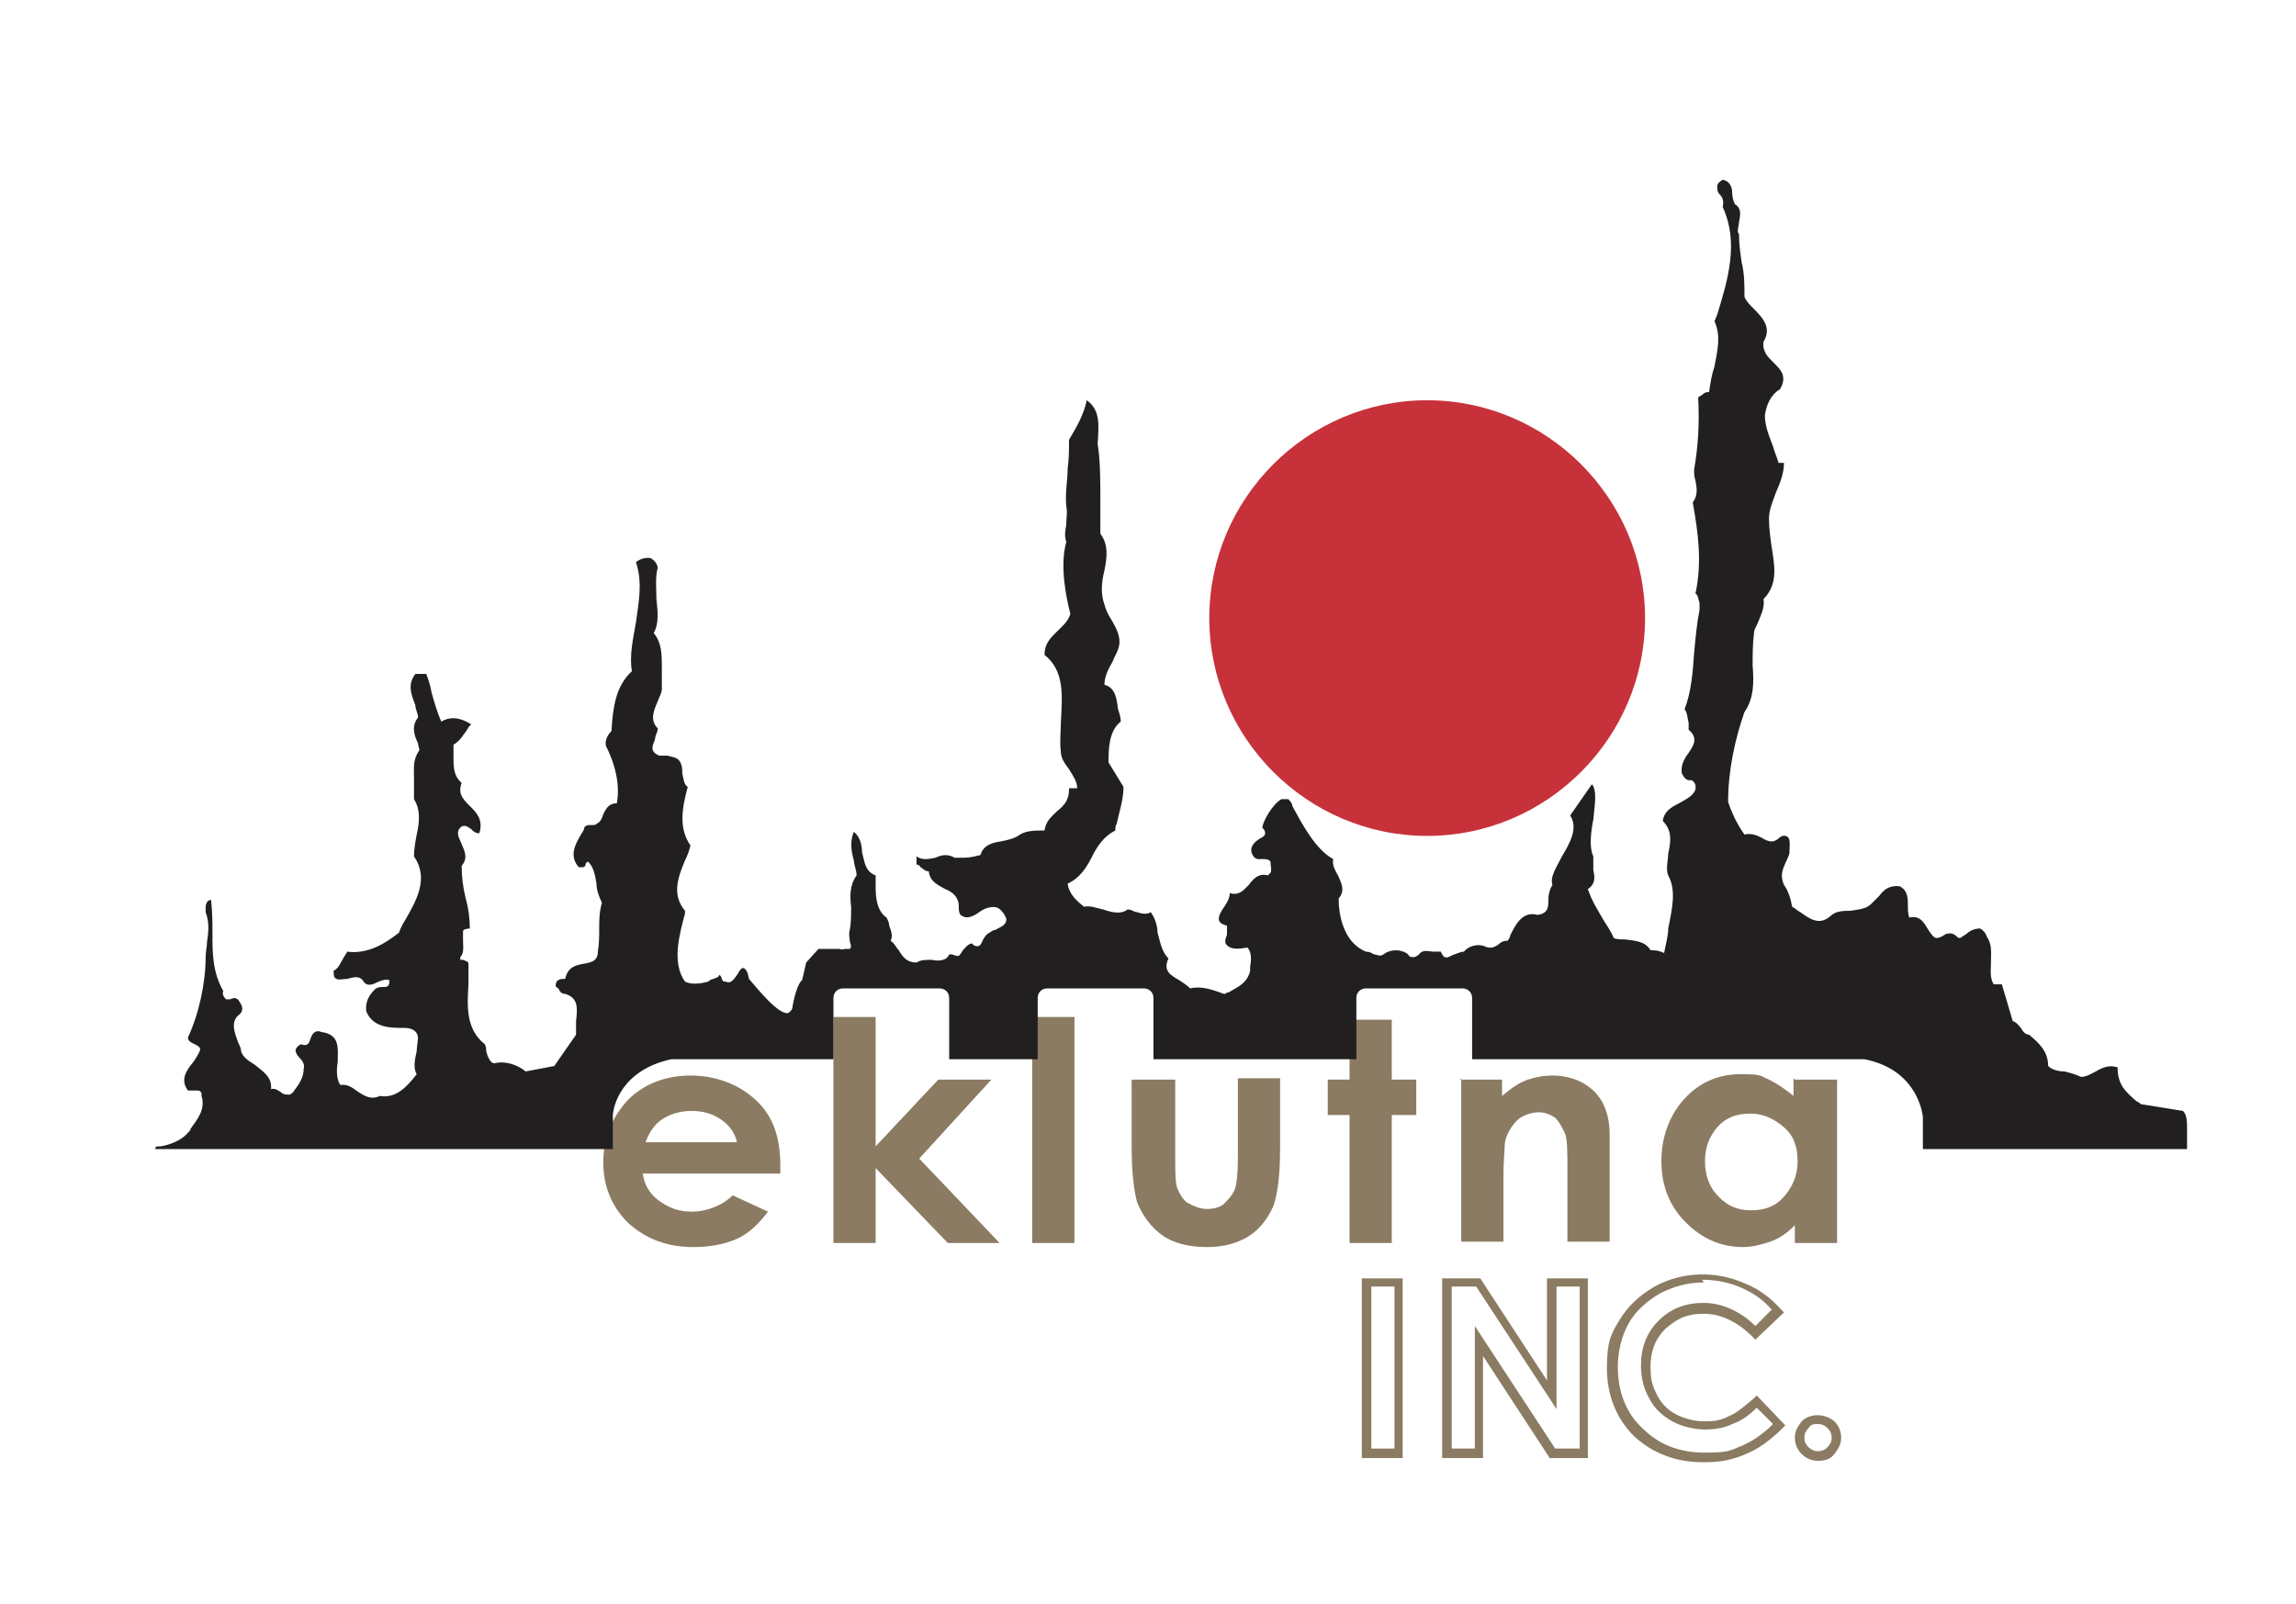 <?xml version="1.0" encoding="UTF-8"?>
<svg xmlns="http://www.w3.org/2000/svg" xmlns:xlink="http://www.w3.org/1999/xlink" version="1.1" viewBox="0 0 168.6 117.8">
  <defs>
    <style>
      .cls-1 {
        fill: none;
      }

      .cls-2 {
        fill: #8a7b62;
      }

      .cls-3 {
        clip-path: url(#clippath-1);
      }

      .cls-4 {
        fill: #221f20;
      }

      .cls-5 {
        fill: #c7323a;
      }

      .cls-6 {
        clip-path: url(#clippath);
      }
    </style>
    <clipPath id="clippath">
      <rect class="cls-1" width="168.6" height="117.8"/>
    </clipPath>
    <clipPath id="clippath-1">
      <rect class="cls-1" width="168.6" height="117.8"/>
    </clipPath>
  </defs>
  <!-- Generator: Adobe Illustrator 28.7.1, SVG Export Plug-In . SVG Version: 1.2.0 Build 142)  -->
  <g>
    <g id="Layer_2">
      <g id="Layer_1-2">
        <g id="drIedw">
          <g id="drIedw-2">
            <g class="cls-6">
              <g class="cls-3">
                <g>
                  <path class="cls-2" d="M57.2,86.2h-10c.1.8.5,1.5,1.2,2s1.4.8,2.4.8,2.2-.4,3-1.2l2.6,1.2c-.7.9-1.4,1.6-2.3,2s-2,.6-3.2.6c-1.9,0-3.5-.6-4.8-1.8-1.2-1.2-1.8-2.7-1.8-4.4s.6-3.3,1.8-4.6c1.2-1.2,2.8-1.8,4.6-1.8s3.5.6,4.8,1.8,1.8,2.8,1.8,4.8v.6h0ZM54.1,83.8c-.2-.7-.6-1.2-1.2-1.6s-1.3-.6-2.1-.6-1.6.2-2.3.7c-.4.3-.8.8-1.1,1.6h6.7,0Z"/>
                  <polygon class="cls-2" points="61.2 74.7 64.3 74.7 64.3 84.2 68.9 79.3 72.8 79.3 67.5 85.1 73.4 91.3 69.6 91.3 64.3 85.8 64.3 91.3 61.2 91.3 61.2 74.7"/>
                  <rect class="cls-2" x="75.8" y="74.7" width="3.1" height="16.6"/>
                  <path class="cls-2" d="M83.2,79.3h3.1v5.8c0,1.1,0,1.9.2,2.3.2.4.4.8.8,1s.8.4,1.3.4,1-.1,1.3-.4.6-.6.8-1.1c.1-.3.2-1.1.2-2.2v-5.9h3.1v5.1c0,2.1-.2,3.5-.5,4.3-.4.9-1,1.7-1.8,2.2s-1.8.8-3.1.8-2.5-.3-3.3-.9c-.8-.6-1.4-1.4-1.8-2.4-.2-.7-.4-2.1-.4-4,0,0,0-5,0-5Z"/>
                  <polygon class="cls-2" points="99.1 74.9 102.2 74.9 102.2 79.3 104 79.3 104 81.9 102.2 81.9 102.2 91.3 99.1 91.3 99.1 81.9 97.5 81.9 97.5 79.3 99.1 79.3 99.1 74.9"/>
                  <path class="cls-2" d="M107.2,79.3h3.1v1.2c.7-.6,1.3-1,1.9-1.2.6-.2,1.2-.3,1.8-.3,1.2,0,2.3.4,3.1,1.2.7.7,1.1,1.8,1.1,3.1v7.9h-3.1v-5.2c0-1.4,0-2.4-.2-2.8s-.4-.8-.7-1.1c-.3-.2-.7-.4-1.2-.4s-1.2.2-1.6.6c-.4.4-.8,1-.9,1.7,0,.4-.1,1.2-.1,2.4v4.8h-3.1v-12Z"/>
                  <path class="cls-2" d="M131.8,79.3h3.1v12h-3.1v-1.3c-.6.6-1.2,1-1.8,1.2-.6.2-1.3.4-2,.4-1.6,0-3-.6-4.2-1.8-1.2-1.2-1.8-2.7-1.8-4.5s.6-3.4,1.7-4.6c1.1-1.2,2.5-1.8,4.1-1.8s1.4.1,2.1.4c.6.3,1.2.7,1.8,1.2v-1.3h0ZM128.5,81.8c-1,0-1.8.3-2.4,1-.6.7-.9,1.5-.9,2.5s.3,1.9,1,2.6c.7.7,1.4,1,2.4,1s1.8-.3,2.4-1c.6-.7,1-1.5,1-2.6s-.3-1.9-1-2.5-1.5-1-2.4-1"/>
                  <path class="cls-2" d="M103,107.1h-3v-13.2h3v13.2ZM100.7,106.4h1.7v-11.9h-1.7v11.9Z"/>
                  <path class="cls-2" d="M116.6,107.1h-2.8l-4.9-7.5v7.5h-3v-13.2h2.8l4.9,7.5v-7.5h3v13.2h0ZM114.2,106.4h1.8v-11.9h-1.7v9l-5.9-9h-1.8v11.9h1.7v-9l5.9,9h0Z"/>
                  <path class="cls-2" d="M125,107.4c-2,0-3.7-.7-5-1.9-1.3-1.3-2-3-2-5s.3-2.5.9-3.5,1.4-1.8,2.6-2.5c2-1.1,4.5-1.2,6.7-.2,1,.4,1.9,1.1,2.6,1.9l.2.2-2.1,2-.2-.2c-1.1-1.1-2.3-1.7-3.6-1.7s-2,.4-2.8,1.1c-.8.8-1.1,1.7-1.1,2.8s.2,1.5.5,2.1c.3.6.8,1.1,1.4,1.4.6.3,1.3.5,2.1.5s1.2-.1,1.8-.4c.5-.2,1.1-.7,1.8-1.3l.2-.2,2.1,2.2-.2.2c-.9.9-1.9,1.6-2.7,1.9-.9.4-1.8.6-2.9.6M125.1,94.2c-1.2,0-2.2.3-3.2.8-1,.6-1.8,1.3-2.3,2.2-.5.9-.8,2-.8,3.2,0,1.8.6,3.4,1.8,4.5,1.2,1.2,2.7,1.8,4.6,1.8s1.9-.2,2.7-.5c.7-.3,1.5-.8,2.3-1.6l-1.2-1.2c-.6.6-1.2,1-1.8,1.2-.6.3-1.3.4-2,.4s-1.7-.2-2.4-.6c-.7-.4-1.3-.9-1.7-1.7-.4-.7-.6-1.5-.6-2.4,0-1.3.4-2.4,1.3-3.3s2-1.3,3.3-1.3,2.7.6,3.8,1.7l1.2-1.2c-.6-.7-1.3-1.2-2.2-1.6-.9-.4-1.9-.6-2.9-.6"/>
                  <path class="cls-2" d="M133.5,107.3c-.5,0-.9-.2-1.2-.5s-.5-.7-.5-1.2.2-.8.5-1.2c.6-.6,1.7-.6,2.4,0,.3.3.5.7.5,1.2s-.2.8-.5,1.2-.7.5-1.2.5M133.5,104.6c-.3,0-.5,0-.7.3-.2.2-.3.4-.3.7s.1.5.3.7c.4.4,1,.4,1.4,0,.2-.2.3-.4.3-.7s-.1-.5-.3-.7c-.2-.2-.4-.3-.7-.3"/>
                  <path class="cls-5" d="M88.8,45.4c0-8.8,7.2-16,16-16s16,7.2,16,16-7.2,16-16,16-16-7.2-16-16"/>
                  <path class="cls-4" d="M157.2,81.1s0,0,0,0c0,0-.2-.2-.3-.2-.8-.7-1.4-1.2-1.4-2.5s0,0,0,0c-.6-.2-1.1,0-1.6.3-.4.2-.7.4-1.1.4-.4-.2-.8-.3-1.2-.4-.4,0-.9-.1-1.2-.4,0-1.1-.7-1.7-1.4-2.3,0,0,0,0,0,0-.3,0-.5-.3-.6-.5-.2-.2-.3-.4-.6-.5l-.8-2.7s0,0,0,0h-.2c-.2,0-.3,0-.4,0-.3-.5-.2-1-.2-1.6,0-.7.1-1.3-.3-1.9-.1-.3-.3-.5-.5-.6-.3,0-.7.1-1,.4-.2.1-.4.3-.5.3,0,0-.1,0-.2-.1-.2-.2-.4-.3-.8-.2,0,0,0,0,0,0-.3.2-.5.3-.7.3-.2,0-.4-.3-.6-.6-.3-.5-.6-1.1-1.4-.9-.1-.3-.1-.6-.1-.9,0-.5,0-1.1-.6-1.4h0c-.8-.1-1.2.3-1.5.7-.2.2-.4.4-.6.6-.4.4-1,.4-1.5.5-.5,0-1.1,0-1.5.4-.8.7-1.5.2-2.2-.3-.2-.1-.4-.3-.6-.4h0c-.1-.6-.3-1.2-.6-1.6-.3-.7-.1-1.1.1-1.6.1-.2.2-.4.3-.7h0c0-.4.1-1-.1-1.2-.1-.1-.3-.2-.6,0,0,0,0,0,0,0-.5.5-.9.3-1.4,0-.4-.2-.8-.3-1.2-.2-.5-.7-.9-1.5-1.2-2.4,0-2.3.5-4.6,1.2-6.6.7-1,.7-2.2.6-3.4,0-.8,0-1.6.1-2.4,0-.3.2-.5.3-.8.2-.5.5-1.1.4-1.7,1.1-1.1.8-2.5.6-3.8-.1-.7-.2-1.4-.2-2.1,0-.7.3-1.3.5-1.9.3-.7.6-1.4.6-2.2,0,0,0,0,0,0h-.1c-.1,0-.2,0-.3,0-.1-.4-.3-.8-.4-1.2-.3-.8-.6-1.5-.6-2.3.1-.7.4-1.5,1.1-1.9,0,0,0,0,0,0,.6-1,0-1.5-.5-2-.4-.4-.8-.8-.7-1.5.6-1,0-1.7-.7-2.4-.3-.3-.6-.6-.7-.9,0-.9,0-1.7-.2-2.5-.1-.7-.2-1.3-.2-2.1s0,0,0,0c-.2-.2,0-.6,0-.9.1-.5.2-1-.3-1.3-.1-.2-.2-.5-.2-.8,0-.5-.2-.9-.7-1,0,0,0,0,0,0-.3.2-.4.3-.4.5,0,.2,0,.4.2.6.2.2.3.5.2.9,0,0,0,0,0,0,1.2,2.6.4,5.3-.4,7.9l-.2.5h0c.5,1.1.2,2.2,0,3.3-.2.6-.3,1.2-.4,1.9-.2,0-.3,0-.5.2,0,0-.2.1-.3.2,0,0,0,0,0,0,.1,1.9,0,3.6-.3,5.3,0,.2,0,.5.1.8.1.5.2,1.1-.2,1.6,0,0,0,0,0,0,.4,2.2.7,4.4.2,6.7,0,0,0,0,0,0,.2.1.2.4.3.7,0,.2,0,.3,0,.5-.2,1-.3,2.1-.4,3.2-.1,1.4-.2,2.8-.7,4.1,0,0,0,0,0,0,.2.2.2.6.3,1,0,.2,0,.4,0,.5,0,0,0,0,0,0,.7.6.4,1.1,0,1.7-.3.4-.6.9-.5,1.5h0s0,0,0,0c.1.2.3.6.7.5.4.2.3.6.3.7-.2.5-.7.7-1.2,1-.6.3-1.1.6-1.2,1.3,0,0,0,0,0,0,.7.7.6,1.5.4,2.4,0,.5-.2,1.1,0,1.6h0c.6,1.1.3,2.4,0,3.9,0,.6-.2,1.2-.3,1.8-.2-.1-.5-.2-.8-.2,0,0-.1,0-.2,0-.4-.7-1.2-.7-1.9-.8-.3,0-.6,0-.8-.1-.2-.5-.5-.9-.8-1.4-.4-.7-.8-1.3-1.1-2.2.6-.4.5-.9.4-1.4,0-.4,0-.7,0-1,0,0,0,0,0,0-.3-.6-.2-1.7,0-2.7.1-1.1.3-2.1-.1-2.6,0,0,0,0,0,0,0,0,0,0,0,0l-1.6,2.3s0,0,0,0c.6.9,0,2-.6,3-.4.8-.9,1.5-.7,2.1-.2.3-.3.7-.3,1.1,0,.5,0,1-.8,1.1-1.1-.3-1.6.7-2,1.5,0,.1-.1.3-.2.4-.3,0-.5.1-.7.3-.3.2-.6.3-1,.1-.5-.2-1.2,0-1.5.4-.2,0-.4.1-.7.2-.3.1-.5.3-.7.2-.1,0-.2-.2-.3-.4,0,0,0,0,0,0-.2,0-.3,0-.5,0-.4,0-.8-.2-1.1.2,0,0-.2.2-.4.2h0c-.2,0-.3,0-.4-.2h0c-.5-.4-1.3-.4-1.8,0-.3.2-.5,0-.7,0-.2-.1-.3-.2-.6-.2-1.7-.7-2-2.8-2-3.9.5-.6.2-1.1,0-1.6-.2-.4-.5-.8-.4-1.3,0,0,0,0,0,0-1.3-.7-2.3-2.6-3-3.9,0-.2-.2-.4-.3-.5,0,0,0,0,0,0-.1,0-.3,0-.5,0-.7.4-1.4,1.7-1.4,2.1,0,0,0,0,0,0,.2.2.2.3.2.4,0,.2-.2.3-.4.4-.3.2-.7.5-.6,1,.2.6.5.5.8.5.2,0,.5,0,.6.2,0,0,0,0,0,.1,0,.2.1.5,0,.7,0,0-.1.1-.2.2-.7-.2-1.1.3-1.4.7-.4.4-.7.8-1.4.6,0,0,0,0,0,0,0,0,0,0,0,0,0,.4-.2.7-.4,1-.2.3-.4.6-.4.9h0c0,.3.3.4.6.5,0,.2,0,.4,0,.6,0,.2-.2.4-.1.7,0,0,0,0,0,0,.3.5,1,.4,1.6.3.3.3.3.9.2,1.4,0,.1,0,.2,0,.3-.2.9-.9,1.2-1.6,1.6,0,0-.2,0-.2.1-.1,0-.2,0-.4-.1-.6-.2-1.4-.5-2.2-.3-.2-.2-.5-.4-.8-.6-.7-.4-1.2-.7-.8-1.6,0,0,0,0,0,0-.5-.5-.6-1.2-.8-1.9,0-.5-.2-1.1-.5-1.5,0,0,0,0,0,0s0,0,0,0c-.3.2-.7.1-1,0-.2,0-.4-.2-.7-.2s0,0,0,0c-.5.4-1.2.2-1.8,0-.5-.1-.9-.3-1.4-.2-.5-.4-1.1-.9-1.2-1.7.9-.4,1.4-1.2,1.8-2s.9-1.5,1.7-1.9c0,0,0,0,0,0,0-.2,0-.3.1-.5.2-.9.5-1.8.5-2.7s0,0,0,0l-1.1-1.8c0-.9,0-2.3.9-3,0,0,0,0,0,0,0-.3-.1-.6-.2-.9-.1-.8-.2-1.6-1-1.8,0-.6.3-1.2.6-1.7.1-.3.3-.6.4-.9.3-.8-.1-1.5-.5-2.2-.2-.3-.4-.7-.5-1.1-.3-.8-.2-1.7,0-2.5.2-1,.3-1.9-.3-2.7,0-.8,0-1.7,0-2.5,0-1.4,0-2.9-.2-4.1.1-1.4.2-2.5-.8-3.2,0,0,0,0,0,0,0,0,0,0,0,0-.2,1-.7,1.9-1.3,2.9,0,0,0,0,0,0,0,.7,0,1.4-.1,2.1,0,.9-.2,1.8-.1,2.8.1.5,0,.8,0,1.2,0,.4-.2.8,0,1.4-.5,1.8,0,4.1.3,5.3-.2.6-.6.9-1,1.3-.5.5-.9.9-.9,1.7s0,0,0,0c1.5,1.2,1.3,3,1.2,5,0,.7-.1,1.4,0,2.1,0,.5.3.9.6,1.3.3.5.6.9.6,1.4h-.6c0,0,0,.1,0,.1,0,.8-.4,1.2-.9,1.6-.4.4-.8.7-.9,1.4-.7,0-1.3,0-1.8.3-.4.3-.9.4-1.4.5-.7.1-1.3.3-1.5,1-.4.1-.8.2-1.2.2-.2,0-.5,0-.7,0-.5-.3-1-.2-1.4,0-.5.1-1,.2-1.4-.1,0,0,0,0,0,0s0,0,0,0v.6c0,0,0,0,0,0,0,0,.2,0,.3.2.2.1.3.3.6.3.1.8.7,1,1.2,1.3.5.2.9.5,1,1.1,0,.5,0,.8.3.9.3.2.8,0,1.2-.3s1-.5,1.4-.3c.3.2.5.5.6.8,0,.5-.5.6-.8.8-.2,0-.4.2-.6.3,0,0-.2.2-.3.4-.1.2-.2.5-.4.5-.1,0-.3,0-.4-.2,0,0,0,0,0,0-.3,0-.5.3-.7.5,0,0-.1.2-.2.3-.1.2-.3.1-.6,0,0,0-.2,0-.2,0,0,0,0,0,0,0-.2.5-.8.5-1.3.4-.4,0-.8,0-1.1.2h0c-.7,0-1-.4-1.3-.9-.2-.2-.3-.5-.6-.7.2-.4,0-.8-.1-1.1,0-.2-.1-.4-.2-.6,0,0,0,0,0,0-.7-.5-.8-1.4-.8-2.3,0-.2,0-.5,0-.8,0,0,0,0,0,0-.8-.3-.8-1-1-1.7,0-.6-.2-1.2-.6-1.5,0,0,0,0,0,0s0,0,0,0c-.3.7-.2,1.4,0,2.1,0,.3.2.7.2,1.1-.5.7-.5,1.5-.4,2.3,0,.6,0,1.2-.1,1.7-.1.3,0,.6,0,.8,0,.2.2.4,0,.6,0,0-.2,0-.3,0-.2,0-.3.1-.4,0,0,0,0,0,0,0-.3,0-.6,0-.9,0s-.5,0-.7,0c0,0,0,0,0,0l-.9,1s0,0,0,0l-.3,1.3s0,0,0,0c-.2.1-.5.8-.7,1.9,0,.3-.2.4-.3.5-.7.2-2.3-1.8-2.9-2.5-.1-.5-.2-.7-.4-.8h0c-.2,0-.3.2-.4.4-.3.4-.5.8-.9.6,0,0,0,0,0,0-.2,0-.2,0-.3-.2,0,0,0-.2-.2-.3,0,0,0,0,0,0,0,0,0,0,0,0,0,.2-.2.2-.4.3-.1,0-.3.1-.4.2-.7.2-1.3.2-1.7,0-1-1.4-.4-3.5,0-5h0c0,0,0-.1,0-.2-1-1.2-.5-2.5,0-3.7.2-.4.3-.7.4-1.1,0,0,0,0,0,0-.9-1.3-.6-2.8-.2-4.3,0,0,0,0,0,0-.3-.2-.3-.6-.4-1,0-.3,0-.6-.2-.9-.2-.3-.6-.3-.9-.4-.2,0-.4,0-.6,0-.7-.3-.5-.7-.3-1.2,0-.3.2-.5.2-.8,0,0,0,0,0,0-.6-.6-.3-1.3,0-2,.1-.3.3-.6.3-.9h0c0-.5,0-.9,0-1.5,0-1,0-1.9-.6-2.6.4-.7.3-1.6.2-2.5,0-.8-.1-1.6.1-2.3h0c-.1-.5-.4-.6-.5-.7-.4-.1-.9.1-1.1.3,0,0,0,0,0,0,.5,1.5.2,2.9,0,4.4-.2,1.2-.5,2.4-.3,3.6-1.2,1.1-1.4,2.7-1.5,4.4-.3.3-.5.7-.4,1.1h0c.8,1.6,1,3,.8,4.2-.6,0-.8.4-1,.8-.1.3-.2.6-.5.7,0,0,0,0,0,0,0,.1-.2.1-.4.1s-.4,0-.5.2c0,.2-.2.4-.3.6-.4.7-.8,1.5-.1,2.3,0,0,0,0,0,0,0,0,.2,0,.3,0,.1,0,.2-.1.2-.2,0,0,0-.2.2-.2.4.4.5,1,.6,1.6,0,.5.2,1,.4,1.4-.2.7-.2,1.3-.2,1.9,0,.5,0,1.1-.1,1.7,0,.7-.5.8-1.1.9-.5.1-1.1.2-1.3,1.1-.2,0-.4,0-.5.1-.1,0-.2.2-.2.4s0,0,0,0c0,0,0,.1.2.2.1.2.2.4.5.4h0c1,.3.9,1.1.8,2,0,.4,0,.7,0,1l-1.6,2.3-2.1.4c-.6-.5-1.5-.8-2.3-.6-.3,0-.5-.5-.6-.9,0-.2,0-.3-.1-.5,0,0,0,0,0,0-1.4-1.1-1.3-2.8-1.2-4.4,0-.5,0-1,0-1.5h0c0-.2-.2-.2-.4-.3,0,0-.2,0-.2,0,0,0,0,0,0-.2.3-.3.2-.8.2-1.2,0-.3,0-.5,0-.7,0-.1.2-.2.5-.2,0,0,0,0,0,0,0-.7-.1-1.5-.3-2.2-.2-.8-.3-1.6-.3-2.4.5-.6.2-1.1,0-1.6-.2-.5-.5-.9,0-1.3.3-.1.4,0,.7.2.2.2.3.3.6.3,0,0,0,0,0,0,.3-1-.2-1.5-.7-2s-.9-.9-.6-1.7c0,0,0,0,0,0-.6-.5-.6-1.2-.6-1.9,0-.3,0-.6,0-.9.5-.3.7-.7,1-1.1.1-.2.2-.3.3-.4,0,0,0,0,0,0,0,0,0,0,0,0-.8-.5-1.5-.6-2.2-.2-.3-.7-.5-1.4-.7-2.1-.1-.5-.2-.9-.4-1.4,0,0,0,0,0,0h-.8s0,0,0,0c-.6.8-.3,1.5,0,2.3,0,.3.2.6.2.9-.5.6-.3,1.3,0,1.9,0,.2.1.4.1.5-.5.7-.4,1.3-.4,2,0,.5,0,1,0,1.6,0,0,0,0,0,0,.5.8.4,1.7.2,2.6-.1.5-.2,1.1-.2,1.6,0,0,0,0,0,0,1.1,1.6.2,3.2-.6,4.6-.2.3-.4.7-.5,1-1,.8-2.3,1.6-3.8,1.4,0,0,0,0,0,0-.1.2-.2.3-.3.5-.2.3-.3.7-.7.9,0,0,0,0,0,0,0,.3,0,.5.2.6.2.1.5,0,.8,0,.4-.1.9-.3,1.2.2.3.4.7.2,1.1,0,.3-.1.5-.2.8-.1,0,.5-.2.5-.5.5-.2,0-.4,0-.6.2,0,0,0,0,0,0-.4.4-.7.9-.6,1.6.5,1.2,1.8,1.2,2.7,1.2h.1c.5,0,.8.2.9.4.2.3,0,.8,0,1.3-.1.5-.3,1.2,0,1.7-.7.9-1.5,1.8-2.7,1.6h0c-.7.3-1.1,0-1.6-.3-.4-.3-.8-.6-1.3-.5-.3-.4-.3-1.1-.2-1.7,0-1,.2-2-1.2-2.2-.5-.2-.7.2-.8.5-.1.3-.2.6-.7.4h0c-.2.1-.3.2-.4.4,0,.2.1.4.3.6.2.2.4.5.3.8h0c0,.6-.3,1.1-.7,1.6,0,.1-.2.2-.3.3-.3,0-.5,0-.7-.2-.2-.1-.4-.3-.7-.2.1-.9-.6-1.3-1.2-1.8-.5-.3-.9-.6-1-1,0-.2-.1-.4-.2-.6-.3-.8-.6-1.6.1-2.1.3-.3.2-.6,0-.9-.2-.4-.5-.3-.7-.2,0,0-.2,0-.3,0-.2-.2-.3-.4-.2-.6h0c-.8-1.4-.8-2.8-.8-4.2,0-.8,0-1.6-.1-2.5,0,0,0,0,0,0-.3,0-.4.3-.4.6,0,.1,0,.2,0,.3,0,0,0,0,0,0,.3.8.2,1.5.1,2.2,0,.3-.1.7-.1,1.1,0,1.9-.5,4.2-1.3,5.9h0c0,.3.3.4.5.5s.4.2.4.4c-.1.3-.3.6-.5.9-.5.6-1,1.3-.4,2.1,0,0,0,0,0,0h.7c.1,0,.2,0,.3.2,0,0,0,0,0,.2.3,1-.3,1.7-.8,2.4,0,.1-.1.2-.2.3-.5.6-1.4.9-2,1-.3,0-.4,0-.4.2,0,0,0,0,0,0,0,0,0,0,0,0h33.6v-2.4c0-.7.6-3.4,4.3-4.2h11.9v-4.5c0-.4.3-.7.7-.7h7.1c.4,0,.7.3.7.7v4.5h6.5v-4.5c0-.4.3-.7.7-.7h7.1c.4,0,.7.3.7.7v4.5h14.9v-4.5c0-.4.3-.7.7-.7h7.1c.4,0,.7.3.7.7v4.5h28.8c3.6.7,4.2,3.5,4.3,4.2v2.4h19.4s0,0,0,0v-1.4c0-.6,0-1.1-.3-1.4"/>
                </g>
              </g>
            </g>
          </g>
        </g>
      </g>
    </g>
  </g>
</svg>